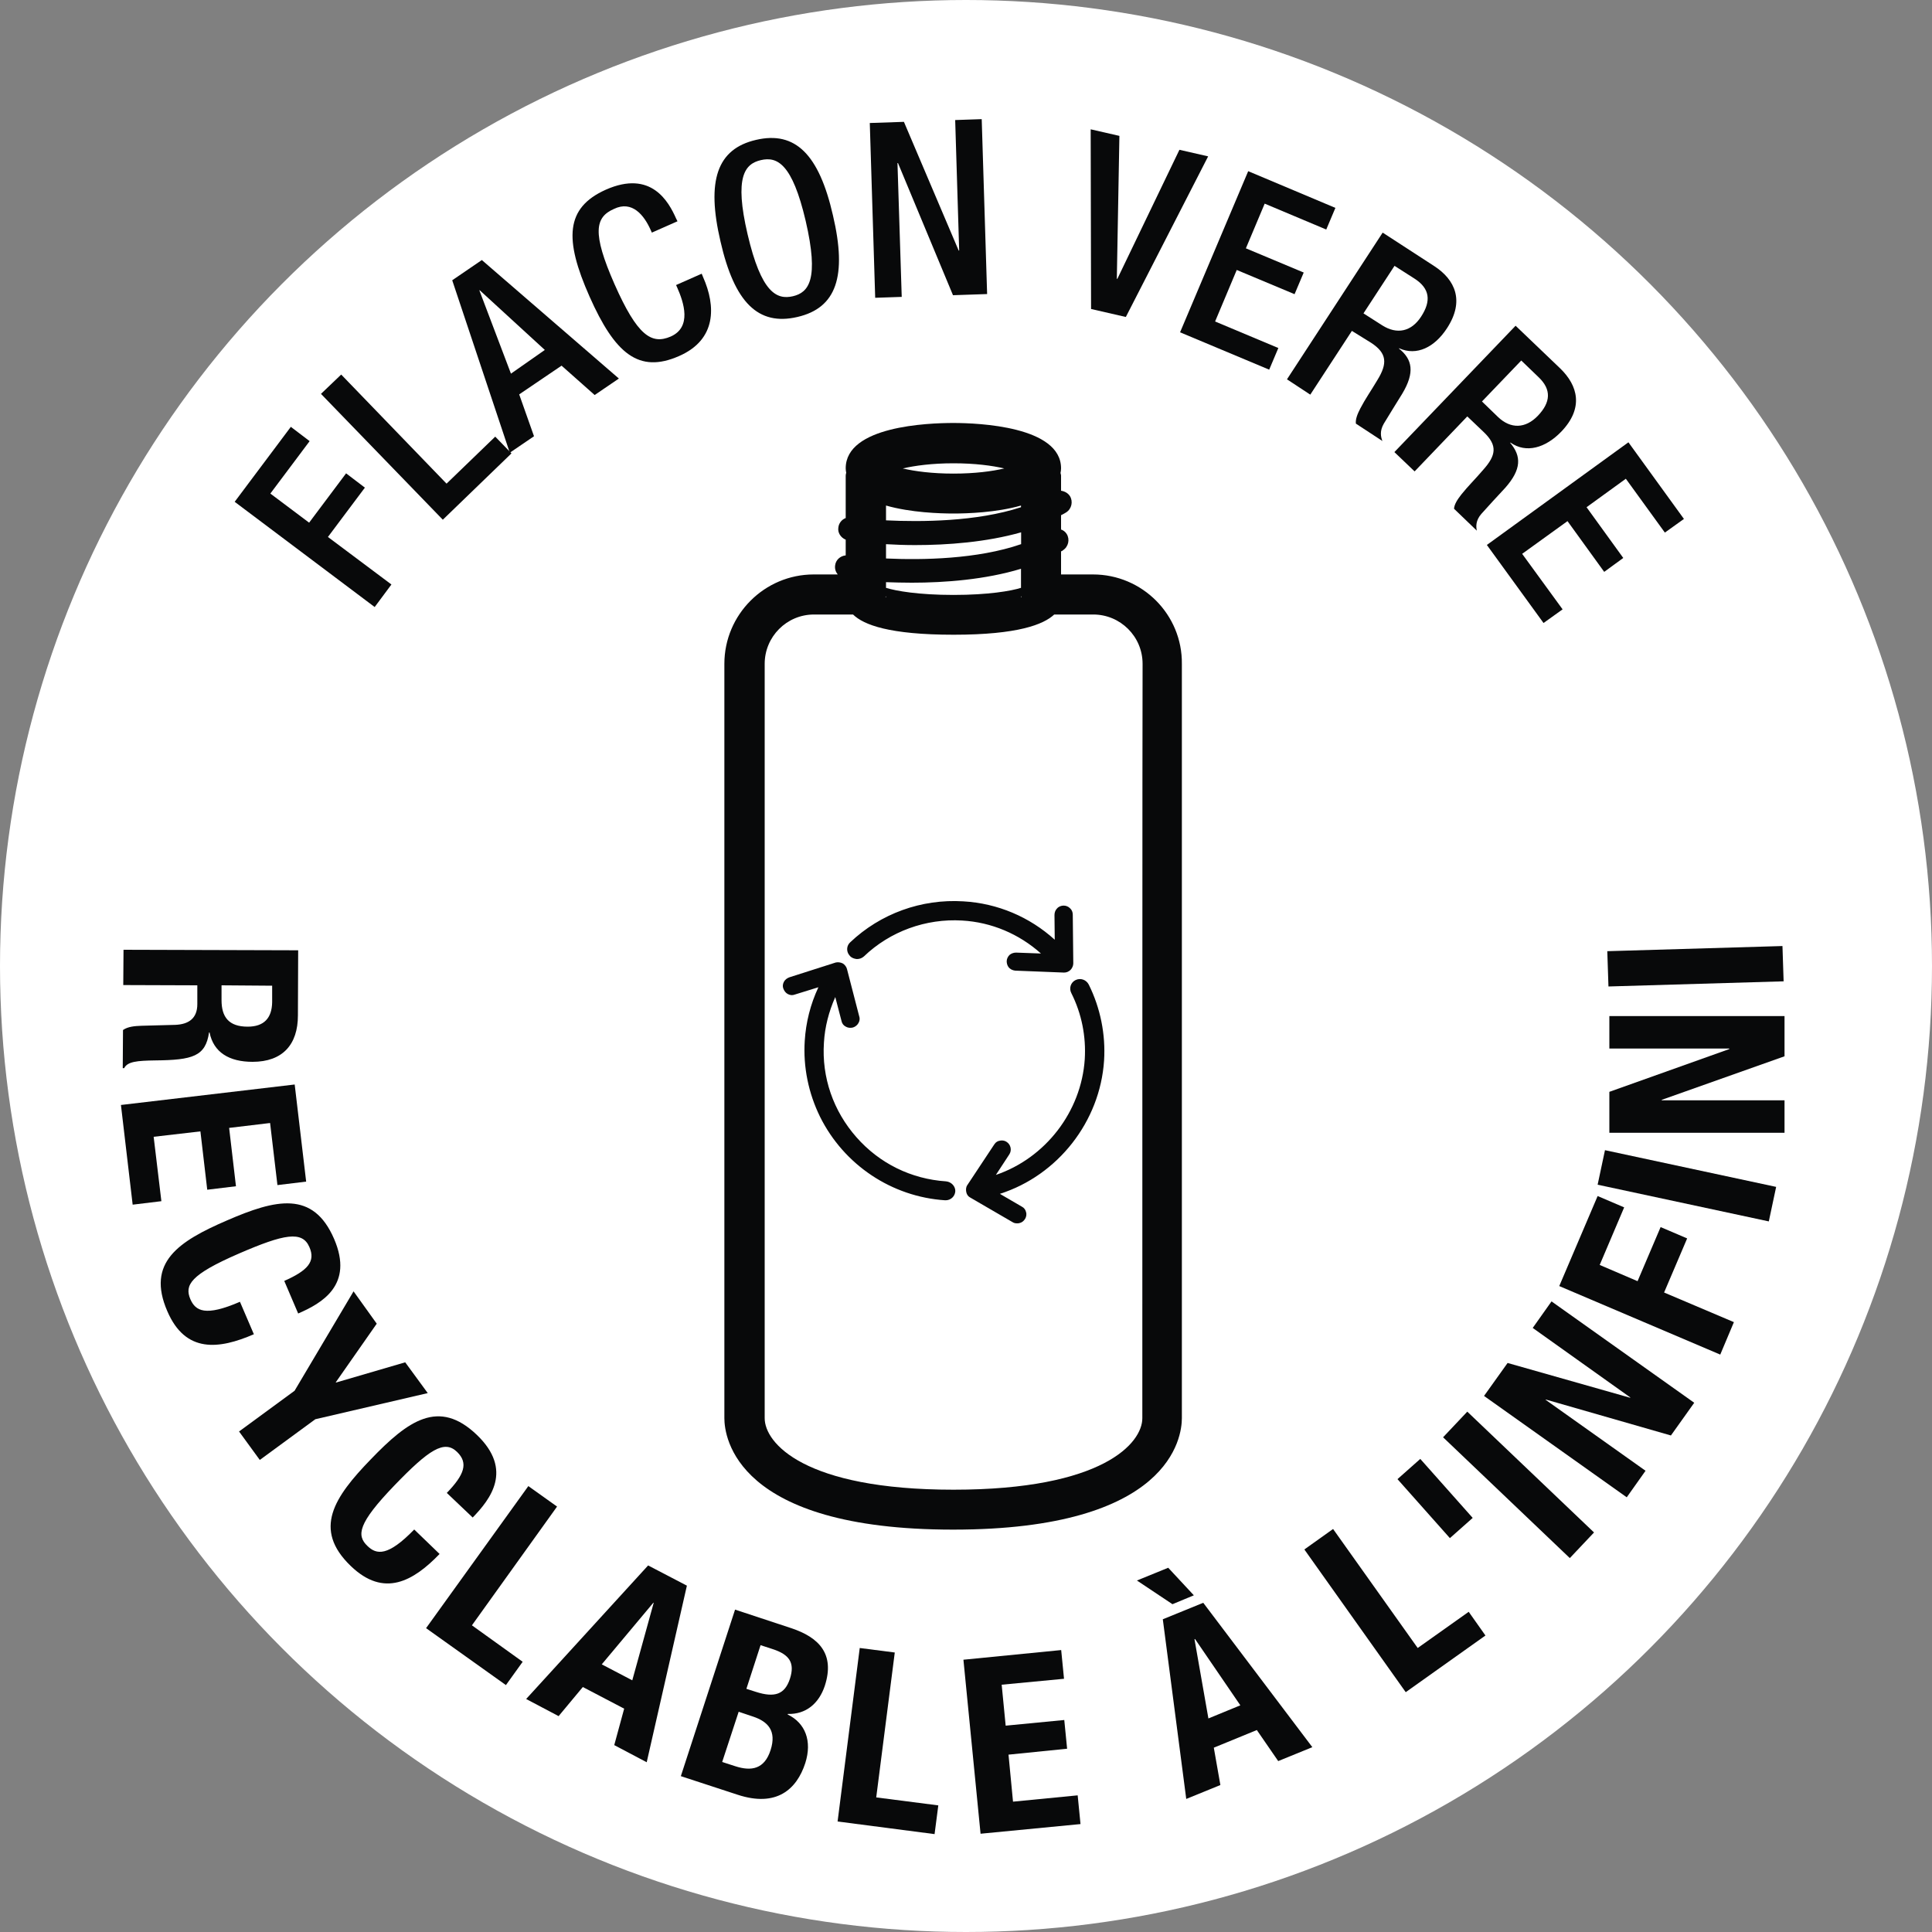 <?xml version="1.0" encoding="utf-8"?>
<!-- Generator: Adobe Illustrator 26.5.0, SVG Export Plug-In . SVG Version: 6.00 Build 0)  -->
<svg version="1.1" id="Calque_1" xmlns="http://www.w3.org/2000/svg" xmlns:xlink="http://www.w3.org/1999/xlink" x="0px" y="0px"
	 viewBox="0 0 1500 1500" style="enable-background:new 0 0 1500 1500;" xml:space="preserve">
<rect x="0" y="0" width="1500" height="1500" fill="#808080" stroke="none"/>
<style type="text/css">
	.st0{fill:#FFFFFF;}
	.st1{fill:#08090A;}
</style>
<g>
	<g id="Calque_2_00000101790743647695258880000011652731771375105689_">
		<circle class="st0" cx="750" cy="750" r="750"/>
	</g>
	<g id="Calque_3">
		<g>
			<g>
				<path class="st1" d="M182.2,389.6l43.6-58.2l14.6,11.1l-30.5,40.7l30.1,22.6l28.7-38.3l14.6,11.1l-28.7,38.3l49.3,36.9l-13,17.5
					L182.2,389.6z"/>
				<path class="st1" d="M249.2,305.8l15.7-15l81.8,84.7l37.8-36.5l12.6,13l-53.3,51.5L249.2,305.8z"/>
				<path class="st1" d="M351.1,217.6l23-15.7l106.4,92l-18.8,12.8L436,283.9l-32.9,22.3l11.5,32.5l-18.8,12.8L351.1,217.6z
					 M423,271.7l-50.6-46.4l-0.2,0.2l24.5,64.6L423,271.7z"/>
				<path class="st1" d="M544.8,212.5l1.1,2.7c9.9,22.3,10.6,48.4-18.6,61.2c-31.4,13.9-50-2-69.6-46.2
					c-19.7-44.4-18.8-68.8,12.6-82.9c35.4-15.7,48.9,9.5,54.6,22.3l1.1,2.2l-19.9,8.8l-0.9-2c-5.1-11.5-14.4-23.2-28.5-16.4
					c-14.6,6.4-17.2,18.4,0.4,58.4c17.7,40,28.7,47.1,43.6,40.7c16.6-7.3,10.2-26.5,5.1-38l-0.9-2L544.8,212.5z"/>
				<path class="st1" d="M559.4,187.5c-11.1-47.3-2.7-71.9,27.6-78.9c30.5-7.1,48.9,11.3,59.7,58.6c11.1,47.3,2.7,71.9-27.6,78.9
					C588.6,253.2,570.2,234.8,559.4,187.5z M625.5,171.4c-10.4-44.4-22.1-50-34.7-47.1c-12.6,2.9-20.8,13-10.4,57.5
					c10.6,45.5,22.6,51.1,35.2,48.2C627.9,227.1,636.1,217.1,625.5,171.4z"/>
				<path class="st1" d="M675.3,95.5l26.5-0.9l42.5,99.9h0.4l-3.1-101.3l20.6-0.7l4.2,135.8l-26.5,0.9l-42.7-102.6h-0.4l3.3,103.9
					l-20.6,0.7L675.3,95.5z"/>
				<path class="st1" d="M846.8,100.4l22.3,5.1l-2,111h0.4l48.2-100.2l22.3,5.1l-63.9,124.7l-27-6.2L846.8,100.4z"/>
				<path class="st1" d="M969.1,132.9l67.7,28.5l-7.1,16.8l-47.8-20.1l-14.6,34.7l44.9,18.8l-7.1,16.8l-44.9-18.8l-16.8,40
					l49.1,20.6l-7.1,16.8l-69.2-29L969.1,132.9z"/>
				<path class="st1" d="M1073.5,180.6l40.2,26.1c15.9,10.4,23.7,26.8,9.7,48.2c-9.5,14.6-23.4,21.7-37.1,15.5l-0.2,0.2
					c10.6,8.4,12.4,18.6,2.7,34.9c-4.6,7.5-10.2,16.4-14.4,23.4c-3.3,5.7-2.4,10.2-1.1,13.5l-20.6-13.5c-0.4-3.3,1.1-7.3,3.5-11.9
					c3.8-7.3,8.2-13.5,13.3-22.1c7.7-12.6,7.5-20.6-4.9-28.7l-15-9.3l-32.3,49.5l-18.1-11.9L1073.5,180.6z M1073,252.5
					c11.7,7.5,22.8,4.9,30.3-6.6c8-12.2,6.9-21.9-5.1-29.6l-15.5-9.9l-24.1,36.9L1073,252.5z"/>
				<path class="st1" d="M1176.7,252.9l34.7,33.2c13.7,13.3,18.4,30.7,0.7,49.1c-12.2,12.6-27.2,17-39.4,8.4l-0.2,0.2
					c8.8,10.4,8.8,20.6-3.8,34.9c-6,6.4-13.3,14.4-18.6,20.3c-4.4,5.1-4.2,9.7-3.5,13l-17.7-17c0.2-3.3,2.4-6.9,5.7-11.1
					c5.1-6.4,10.6-11.7,17-19.2c9.9-11.1,11.3-18.8,0.4-29.2l-12.8-12.2l-40.9,42.7l-15.7-15L1176.7,252.9z M1163,323.7
					c9.9,9.5,21.4,9.1,31-0.9c9.9-10.4,10.8-20.3,0.4-30.1l-13.3-12.8l-30.5,31.8L1163,323.7z"/>
				<path class="st1" d="M1264.3,343.4l43.1,59.5l-14.8,10.6l-30.3-41.8l-30.5,22.1l28.5,39.4l-14.8,10.8l-28.5-39.4l-35.2,25.4
					l31.4,43.1l-14.8,10.6l-44-60.6L1264.3,343.4z"/>
			</g>
			<g>
				<path class="st1" d="M231.5,737.8l-0.2,50.6c0,22.6-11.9,36-35.2,36c-18.1,0-30.3-7.3-33.4-22.8h-0.4
					c-2.7,18.6-12.8,21.4-41.6,21.7c-14.4,0.2-21.7,0.9-24.3,6h-1.1l0.2-29.6c3.8-2.7,9.1-3.1,14.4-3.3l26.1-0.7
					c10.6-0.4,17.2-5.1,17.2-16.1V765l-57.5-0.2l0.2-27.4L231.5,737.8z M172,765v11.5c0,13,5.5,20.6,20.3,20.6
					c12.6,0,18.8-6.6,19-19v-12.8L172,765z"/>
				<path class="st1" d="M237.7,917.4l-22.3,2.7l-5.7-48.2l-31.8,3.8l5.3,45.3l-22.3,2.7l-5.3-45.3l-36.3,4.2l6,50l-22.3,2.7
					l-9.1-77.4l134.9-15.9L237.7,917.4z"/>
				<path class="st1" d="M220.7,994.5c18.1-8,24.5-15,19.5-26.3c-5.5-12.8-19.5-10.2-54.8,5.1c-37.8,16.4-42.2,24.5-37.6,35.4
					c4,9.1,11.5,13.7,38.5,2l10.8,25.2c-27,11.7-53.1,15-67.2-17.9c-16.4-37.8,8.6-54.2,46.4-70.5c37.8-16.4,66.8-23.4,83.1,14.4
					c15.5,36-9.7,50-27.9,57.9L220.7,994.5z"/>
				<path class="st1" d="M292.5,1027.7l-31.8,45.5l0.2,0.2l53.7-15.7l17.5,23.9l-87.3,20.3l-43.1,31.6l-16.1-22.1l43.1-31.6
					l45.8-77.2L292.5,1027.7z"/>
				<path class="st1" d="M346.9,1159.1c13.7-14.2,16.8-23.2,8-31.8c-9.9-9.7-21.9-1.8-48.6,25.9c-28.5,29.6-29.6,38.9-21,47.1
					c7.1,6.9,15.9,8.2,36.3-12.8l19.7,19c-20.3,21-43.1,34.3-69,9.3c-29.6-28.5-13-53.3,15.7-82.9c28.7-29.8,52.6-47.3,82.3-18.8
					c28.3,27.2,10.4,50-3.3,64.1L346.9,1159.1z"/>
				<path class="st1" d="M330.8,1264.1l79.4-110.3l22.3,15.9l-66.1,92.2l39.4,28.3l-13,18.1L330.8,1264.1z"/>
				<path class="st1" d="M503.2,1215.4l30.1,15.7l-31.2,137.1l-25.2-13.3l7.7-28.3l-32.1-16.8l-18.8,22.6l-25.2-13.3L503.2,1215.4z
					 M467.2,1292.2l23.7,12.4l16.6-60.1l-0.2-0.2L467.2,1292.2z"/>
				<path class="st1" d="M570.7,1249.7l43.6,14.4c21.4,7.1,34.1,19.9,26.1,44.7c-4.6,13.9-14.8,22.3-28.7,21.9l-0.2,0.4
					c13.7,6.6,19.2,20.6,13.7,37.8c-6.6,20.3-22.3,34.5-52.6,24.5l-44-14.4L570.7,1249.7z M560.7,1368l10.2,3.3
					c12.4,4,22.6,2.4,27.4-12.6s-2.2-22.1-13.5-25.9l-11.3-3.8L560.7,1368z M579.5,1311.2l7.5,2.4c14.4,4.6,22.3,2,26.3-10.2
					c4-12.4-0.4-18.8-13.3-23l-9.5-3.1L579.5,1311.2z"/>
				<path class="st1" d="M650.3,1414.2l17.2-134.7l27.2,3.5l-14.4,112.5l48.2,6.2l-2.9,22.3L650.3,1414.2z"/>
				<path class="st1" d="M823.9,1281.1l2.2,22.3l-48.4,4.6l3.1,31.8l45.5-4.4l2.2,22.3l-45.5,4.6l3.5,36.5l50.2-4.9l2.2,22.3
					l-77.6,7.5L748,1288.6L823.9,1281.1z"/>
				<path class="st1" d="M910.3,1245.5l-27.6-18.4l24.3-9.9l19.9,21.4L910.3,1245.5z M902.8,1257.2l31.4-12.8l84.7,112.1l-26.5,10.8
					l-16.6-24.1l-33.4,13.7l5.1,29l-26.5,10.8L902.8,1257.2z M938.2,1334.2l24.8-10.2l-35.2-51.5l-0.4,0.2L938.2,1334.2z"/>
				<path class="st1" d="M1091.4,1313.8l-78.7-110.8l22.3-15.9l65.7,92.4l39.6-28.1l13,18.4L1091.4,1313.8z"/>
				<path class="st1" d="M1085,1148.4l17.7-15.7l40.7,45.8l-17.7,15.7L1085,1148.4z"/>
				<path class="st1" d="M1218.8,1209.7l-98.4-93.8l18.8-19.9l98.4,93.8L1218.8,1209.7z"/>
				<path class="st1" d="M1170.5,1058.2l95.1,27l0.2-0.2l-75.8-54l14.6-20.6l110.8,78.7l-18.1,25.4l-97.1-27.9l-0.2,0.2l77.6,55.1
					l-14.6,20.6l-110.8-78.7L1170.5,1058.2z"/>
				<path class="st1" d="M1210.6,998.5l29.8-69.9l20.6,8.8l-19,44.7l29.4,12.6l17.9-42l20.6,8.8l-17.9,42l54.2,23l-10.6,25.2
					L1210.6,998.5z"/>
				<path class="st1" d="M1373.3,948.3l-132.9-28.5l5.7-26.8l132.9,28.5L1373.3,948.3z"/>
				<path class="st1" d="M1249.5,847.7l93.1-33.2v-0.4h-93.1v-25.2h136v31.2l-95.3,33.8v0.4h95.3v25.2h-136
					C1249.5,879.6,1249.5,847.7,1249.5,847.7z"/>
				<path class="st1" d="M1384.8,761.9l-136,4l-0.9-27.4l136-4L1384.8,761.9z"/>
			</g>
			<g>
				<g>
					<path class="st1" d="M793.6,945.2c1.3-2.2,0.4-4.9-1.5-6.2l-21.7-12.6c-0.2,0-0.2-0.2-0.4-0.2c46.7-12.4,81.6-54,84.7-103
						c1.3-19.9-2.7-40-11.5-57.7c-1.3-2.4-4.2-3.5-6.6-2.4c-2.4,1.3-3.5,4.2-2.2,6.6l0,0l0,0c8,16.4,11.7,34.5,10.6,52.6
						c-2.9,44.9-34.7,82.9-77.6,94.2l14.4-21.9c1.3-2,0.9-4.9-1.3-6.2c-0.9-0.7-2-0.9-2.9-0.7c-1.3,0.2-2.4,0.9-3.3,2l-20.3,31
						c0,0,0,0,0,0.2l-0.4,0.7c-0.7,1.1-0.9,2.2-0.7,3.5c0.2,1.1,1.1,2.2,2.2,2.9l32.7,19C789.6,948.1,792.2,947.4,793.6,945.2z"/>
					<path class="st1" d="M662,740.5c2,2,5.1,2,7.1,0.2c21-19.9,49.5-30.3,78.3-28.5c25.6,1.5,50,12.8,67.7,31.2l-26.3-1.1
						c-2.4,0-4.6,1.8-4.6,4.2c0,1.1,0.2,2,0.9,2.9c0.9,1.1,2,1.8,3.3,1.8l36.9,1.5l0,0h0.9c1.3,0,2.4-0.4,3.3-1.3
						c0.9-0.9,1.3-2,1.3-3.3l-0.4-37.8c0-2.4-2-4.4-4.4-4.4s-4.4,2-4.4,4.4l0.2,25.2v0.2c-19.5-19.7-45.8-31.6-73.6-33.4
						c-31.6-2-62.8,9.3-85.8,31.2c-1.5,1.5-2,4-1.1,5.7C661.3,739.6,661.8,740.1,662,740.5z"/>
					<g>
						<path class="st1" d="M738.9,925.1c0.2-2.7-2-5.1-4.6-5.3c-57.3-3.5-100.8-53.1-97.3-110.3c0.9-15,5.1-29.4,12.2-42.7l6.6,25.4
							c0.7,2.4,3.1,3.8,5.5,3.1c1.1-0.2,1.8-0.9,2.4-1.8c0.7-1.1,1.1-2.4,0.7-3.8l-9.5-36.5c-0.2-1.1-1.1-2.2-2.2-2.9
							c-1.1-0.7-2.4-0.7-3.5-0.4l-36,11.5c-2.4,0.7-3.8,3.3-2.9,5.5c0.7,2.4,3.3,3.8,5.5,2.9l23.9-7.5c0.2,0,0.2,0,0.4,0
							c-7.5,14.2-11.9,29.8-13,46.2c-1.3,20.6,3.1,40.2,11.5,57.7c17.5,35.4,52.8,60.6,95.1,63.2C736.5,930,738.7,927.8,738.9,925.1
							z"/>
						<g>
							<path class="st1" d="M857.2,823.4c1.3-20.3-2.9-40.9-11.9-59c-2-3.8-6.4-5.3-10.2-3.5c-3.8,1.8-5.3,6.4-3.3,10.2
								c8,15.9,11.5,33.6,10.4,51.3c-2.7,40.7-30.5,76.7-69,89.8l10.4-15.9c2.2-3.3,1.1-7.7-2-9.7c-1.3-0.9-2.9-1.3-4.6-1.1
								c-2.2,0.2-4,1.3-5.1,3.1L751.1,920c-1.1,1.5-1.3,3.5-0.9,5.5c0.4,2,1.5,3.5,3.3,4.4l32.7,19c1.1,0.7,2.2,0.9,3.5,0.9
								c0.7,0,1.1,0,1.8-0.2c1.8-0.4,3.3-1.5,4.4-3.3c0.9-1.5,1.3-3.5,0.7-5.3c-0.4-1.8-1.5-3.3-3.3-4.2l-17-9.9
								C821.4,912.5,854.1,870.7,857.2,823.4z M769.2,923.6l-5.5,1.5l4.9,3.1l1.5-1.8l0,0l-0.9,2.2l21.7,12.6
								c0.9,0.4,1.1,1.8,0.7,2.7l0,0c-0.2,0.4-0.7,0.7-1.1,0.9c-0.4,0-0.9,0-1.3-0.2l-32.7-19c-0.4-0.2-0.7-0.7-0.9-1.1
								c-0.2-0.4,0-1.1,0.2-1.5l20.8-31.6c0.4-0.7,1.1-0.9,1.5-0.9c0.2,0,0.7,0,1.1,0.2c0.9,0.7,1.1,1.8,0.4,2.7l-18.1,27.4l6.6-1.8
								c44-11.5,76.7-51.1,79.6-96.4c1.1-18.6-2.7-37.4-10.8-54.2c-0.7-1.1,0-2.7,1.1-3.1c1.1-0.7,2.7,0,3.3,1.1
								c8.6,17.5,12.6,36.9,11.3,56.4C849.1,870.1,815,911.6,769.2,923.6z"/>
							<path class="st1" d="M788.9,739.6c-2,0-3.8,0.7-5.1,1.8c-1.3,1.3-2.2,3.1-2.2,4.9c0,1.5,0.4,3.1,1.3,4.4
								c1.3,1.8,3.3,2.7,5.3,2.9l37.8,1.5h0.2c1.8,0,3.5-0.7,4.9-2c1.3-1.3,2.2-3.3,2.2-5.1l-0.4-37.8c0-2-0.7-3.8-2.2-5.1
								c-1.3-1.3-3.1-2-4.9-2c-1.8,0-3.8,0.7-5.1,2.2c-1.3,1.3-2,3.1-2,5.1l0.2,19.2c-19.5-17.7-44.4-28.3-71-29.8
								c-32.5-2-64.3,9.5-87.8,31.8c-2.4,2.2-3.1,5.7-1.5,8.8c0.4,0.7,0.9,1.3,1.3,1.8c1.3,1.5,3.3,2.2,5.3,2.4h0.2
								c2,0,3.8-0.7,5.3-2c20.3-19.5,48.2-29.6,76.3-27.9c22.8,1.3,44.2,10.4,61.2,25.6L788.9,739.6z M747.6,709.5
								c-29.6-2-58.8,8.8-80.3,29.2c-0.4,0.4-1.1,0.7-1.5,0.7c-0.9-0.2-1.3-0.2-1.8-0.7c-0.2-0.2-0.2-0.4-0.4-0.7
								c-0.4-0.9-0.2-2,0.4-2.9c22.3-21.2,53.1-32.5,83.8-30.5c27.2,1.8,52.8,13.3,72.1,32.7l4.4,4.2l-0.2-31.4
								c0-0.4,0.2-0.9,0.4-1.3c0.4-0.4,0.9-0.7,1.3-0.7c0.7,0.2,0.9,0.2,1.3,0.4c0.4,0.4,0.7,0.9,0.7,1.3l0.4,37.8
								c0,0.4-0.2,1.1-0.7,1.3c-0.4,0.4-1.1,0.4-1.3,0.4l-37.8-1.5c-0.7,0-1.3-0.4-1.3-0.7c-0.2-0.2-0.4-0.7-0.4-1.1
								c0-0.4,0.2-0.9,0.7-1.3c0.4-0.2,0.9-0.4,1.3-0.4l0,0l32.9,1.3l-4.6-4.6C798.4,722.6,773.9,711.1,747.6,709.5z"/>
							<path class="st1" d="M734.5,917.2c-27-1.8-51.7-13.9-69.6-34.3c-17.9-20.3-27-46.4-25.2-73.4c0.7-12.2,3.8-24.1,8.8-35.4
								l4.9,18.8c0.4,1.8,1.5,3.3,3.3,4.2c1.5,0.9,3.5,1.1,5.3,0.7c1.5-0.4,2.9-1.3,4-2.7c1.3-1.8,1.8-4,1.1-6l-9.5-36.7
								c-0.4-1.8-1.8-3.5-3.3-4.4c-1.8-0.9-3.8-1.1-5.5-0.7l-36,11.5c-1.8,0.7-3.3,1.8-4.2,3.5c-0.9,1.8-1.1,3.5-0.4,5.3
								c0.7,1.8,1.8,3.3,3.5,4.2c1.8,0.9,3.5,1.1,5.3,0.4l18.4-5.7c-6.2,13.3-9.7,27.2-10.6,41.6c-1.3,20.3,2.9,40.7,11.9,59
								c18.6,37.4,55.7,62.1,97.1,64.8c0.2,0,0.2,0,0.4,0c4,0,7.3-3.1,7.5-7.1C741.8,921.1,738.7,917.6,734.5,917.2z M733.9,927.1
								c-39.6-2.4-75.2-26.3-92.9-61.9c-8.6-17.5-12.6-36.9-11.3-56.4c0.9-15.7,5.3-31,12.8-45.1l2.4-5.3l-29.8,9.3
								c-0.4,0.2-0.9,0.2-1.3-0.2c-0.4-0.2-0.7-0.7-0.9-1.1c-0.2-0.4,0-0.9,0.2-1.3s0.7-0.9,1.1-0.9l35.8-11.3
								c0.4-0.2,1.1-0.2,1.5,0.2c0.4,0.2,0.9,0.7,0.9,1.1l9.5,36.7c0.2,0.4,0,1.1-0.2,1.5c-0.2,0.2-0.4,0.7-1.1,0.7
								c-1.1,0.2-2-0.4-2.2-1.3l-8.4-32.1l-3.1,5.7c-7.3,13.5-11.5,28.5-12.4,43.8c-1.8,28.3,7.5,55.7,26.5,77.2
								c18.8,21.4,44.9,34.1,73.2,36c1.3,0,2.2,1.1,2.2,2.4C736.3,926.2,735.2,927.1,733.9,927.1z"/>
						</g>
					</g>
				</g>
				<path class="st1" d="M848.6,446h-24.8v-17.9c0.4-0.2,1.1-0.4,1.5-0.9c4.2-2.7,5.5-8.4,2.9-12.6c-1.1-1.8-2.7-2.9-4.4-3.5V400
					c1.3-0.7,2.7-1.3,4-2.2c4.2-2.7,5.5-8.4,2.9-12.6c-1.5-2.4-4.2-3.8-6.9-4.2v-11.7c0-0.9-0.4-1.5-0.4-2.2
					c0.2-1.1,0.4-2.2,0.4-3.5c0-32.5-63.9-35.2-83.6-35.2c-19.7,0-83.6,2.4-83.6,35.2c0,1.3,0.2,2.4,0.4,3.5
					c-0.2,0.7-0.4,1.3-0.4,2.2v32.9c-2.9,1.1-5.3,3.8-5.7,7.3c-0.7,4.2,2,8,5.7,9.5v12.2c-4.2,0.4-7.7,3.5-8.2,7.7
					c-0.4,2.7,0.4,5.1,2,7.1h-18.6c-38.3,0-69.4,31.2-69.4,69.4v585.7c0,14.4,8.6,86.5,177.6,86.5s177.6-72.1,177.6-86.5V515.4
					C918,477.2,886.9,446,848.6,446z M792.9,462.8c0,0.2,0.2,0.7,0.2,0.9h-0.4C792.7,463.2,792.9,463,792.9,462.8z M792.7,456.4
					c-7.7,2.4-25.2,5.5-52.4,5.5c-27.2,0-44.7-3.1-52.4-5.5v-4.4c6.2,0.2,12.8,0.4,20.1,0.4c25.6,0,57-2.4,84.7-10.8
					C792.7,441.6,792.7,456.4,792.7,456.4z M687.9,463.7h-0.4c0-0.2,0.2-0.7,0.2-0.9C687.6,463,687.9,463.2,687.9,463.7z
					 M792.7,422.5c-33.8,11.7-76.7,12.4-104.8,11.1v-11.1c6.9,0.4,14.4,0.7,22.6,0.7c25,0,55.1-2.2,82.3-9.9V422.5z M687.9,404
					v-11.5c19.2,5.5,42,6.2,52.4,6.2s33.2-0.7,52.4-6.2v1.3C758.2,405.1,715.1,405.3,687.9,404z M740.3,359.7
					c16.6,0,30.1,1.8,39.4,4c-9.3,2.2-22.8,4-39.4,4c-16.6,0-30.1-1.8-39.4-4C710.4,361.5,723.7,359.7,740.3,359.7z M886.9,1101.1
					c0,19.2-30.5,55.5-146.6,55.5s-146.6-36.3-146.6-55.5V515.4c0-21,17-38.3,38.3-38.3h30.3c8.2,8,28.1,15.7,78.1,15.7
					c50,0,69.9-8,78.1-15.7h30.3c21,0,38.3,17,38.3,38.3C886.9,515.4,886.9,1101.1,886.9,1101.1z"/>
			</g>
		</g>
	</g>
</g>
</svg>
